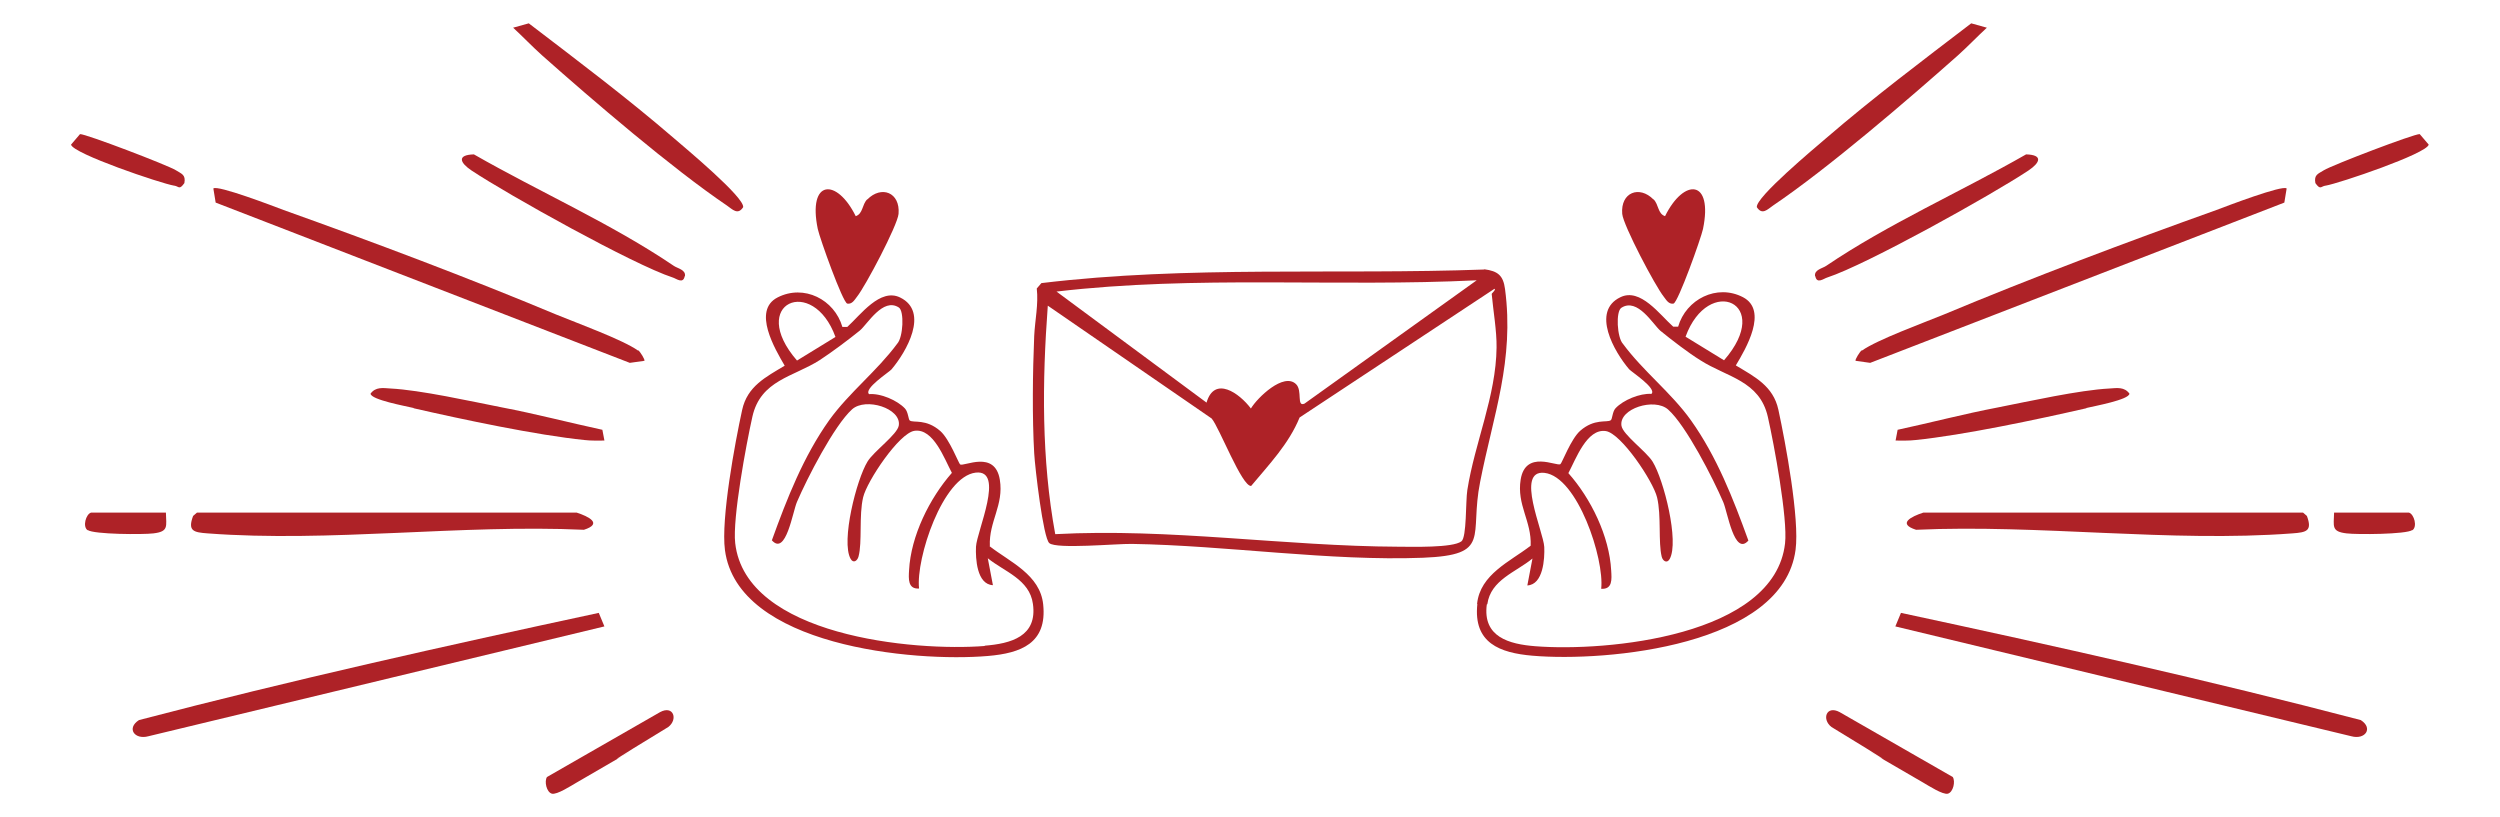 <?xml version="1.0" encoding="UTF-8"?>
<svg id="Layer_1" xmlns="http://www.w3.org/2000/svg" version="1.1" viewBox="0 0 974.9 318.6">
  <!-- Generator: Adobe Illustrator 29.6.1, SVG Export Plug-In . SVG Version: 2.1.1 Build 9)  -->
  <defs>
    <style>
      .st0 {
        fill: #ae2227;
      }
    </style>
  </defs>
  <g>
    <g>
      <path class="st0" d="M759.6,309.5c2.1-.6,3-4.8,1.9-6.5l-44.1-25.3c-5.2-2.8-7.1,2.8-3.2,5.8,48.8,29.7-13.6-7.1,35.8,21.7,2.1,1.2,7.6,4.8,9.6,4.3Z"/>
      <path class="st0" d="M739.2,244.3l177.7,42.8c5.4,1.5,8.7-3.1,3.7-6.3-59.2-15.5-119.2-28.9-179.3-41.8l-2.2,5.3Z"/>
      <path class="st0" d="M747.1,206.6c47.9-2.2,99.3,5,146.8,1.4,5.5-.4,7.9-.9,5.7-6.8l-1.5-1.3h-148.1c-4.6,1.5-10.3,4.3-2.8,6.7Z"/>
      <path class="st0" d="M726,136.6c-.8.6-2.7,3.7-2.4,4.1l5.7.8,161.5-62.5.9-5.5c-1.5-1.5-23.7,7-27.4,8.4-35,12.5-72.2,26.5-106.4,40.8-7.8,3.2-25.9,9.8-31.8,14Z"/>
      <path class="st0" d="M691.5,80.1c21.3-14.4,52.4-41.1,72-58.5,3.9-3.5,7.5-7.3,11.3-10.8l-6.1-1.7c-19.1,14.6-38.5,29.2-56.6,44.8-4.4,3.8-27.6,23.1-27,26.9,2.1,3.2,4.1.9,6.4-.7Z"/>
      <path class="st0" d="M707.9,107.7c.6,3.2,3.3.9,4.7.5,15.3-5,64.1-32.2,78.4-41.7,4.5-3,5.9-6.1-.9-6.3-25.5,14.6-53.8,27.1-78,43.5-1.5,1-4.7,1.5-4.3,4Z"/>
      <path class="st0" d="M813.6,159.1c2.9-.7,16.7-3.2,16.8-5.6-2-2.7-4.8-2.2-7.8-2-11.7.6-31.4,5-43.6,7.4-13.1,2.5-26,5.9-39,8.7l-.8,4.2c2.6,0,5.1.1,7.7-.2,18.8-1.9,47.9-8.1,66.7-12.4Z"/>
      <path class="st0" d="M906.9,72.4c5.3-.9,39.5-12.5,40.2-16l-3.5-4.1c-2-.2-34.2,12.1-37.4,14.1-2.2,1.4-3.9,1.7-3.3,5,2,2.8,2.1,1.3,3.9,1Z"/>
      <path class="st0" d="M940.7,206.8c2.1-1.4.7-6.3-1.3-6.9h-29.2c-.1,5.3-1.2,7.4,4.9,8.1,4,.5,23.2.4,25.6-1.3Z"/>
    </g>
    <g>
      <path class="st0" d="M215.2,309.5c-2.1-.6-3-4.8-1.9-6.5l44.1-25.3c5.2-2.8,7.1,2.8,3.2,5.8-48.8,29.7,13.6-7.1-35.8,21.7-2.1,1.2-7.6,4.8-9.6,4.3Z"/>
      <path class="st0" d="M235.6,244.3l-177.7,42.8c-5.4,1.5-8.7-3.1-3.7-6.3,59.2-15.5,119.2-28.9,179.3-41.8l2.2,5.3Z"/>
      <path class="st0" d="M227.8,206.6c-47.9-2.2-99.3,5-146.8,1.4-5.5-.4-7.9-.9-5.7-6.8l1.5-1.3h148.1c4.6,1.5,10.3,4.3,2.8,6.7Z"/>
      <path class="st0" d="M248.9,136.6c.8.6,2.7,3.7,2.4,4.1l-5.7.8-161.5-62.5-.9-5.5c1.5-1.5,23.7,7,27.4,8.4,35,12.5,72.2,26.5,106.4,40.8,7.8,3.2,25.9,9.8,31.8,14Z"/>
      <path class="st0" d="M283.4,80.1c-21.3-14.4-52.4-41.1-72-58.5-3.9-3.5-7.5-7.3-11.3-10.8l6.1-1.7c19.1,14.6,38.5,29.2,56.6,44.8,4.4,3.8,27.6,23.1,27,26.9-2.1,3.2-4.1.9-6.4-.7Z"/>
      <path class="st0" d="M267,107.7c-.6,3.2-3.3.9-4.7.5-15.3-5-64.1-32.2-78.4-41.7-4.5-3-5.9-6.1.9-6.3,25.5,14.6,53.8,27.1,78,43.5,1.5,1,4.7,1.5,4.3,4Z"/>
      <path class="st0" d="M161.3,159.1c-2.9-.7-16.7-3.2-16.8-5.6,2-2.7,4.8-2.2,7.8-2,11.7.6,31.4,5,43.6,7.4,13.1,2.5,26,5.9,39,8.7l.8,4.2c-2.6,0-5.1.1-7.7-.2-18.8-1.9-47.9-8.1-66.7-12.4Z"/>
      <path class="st0" d="M67.9,72.4c-5.3-.9-39.5-12.5-40.2-16l3.5-4.1c2-.2,34.2,12.1,37.4,14.1,2.2,1.4,3.9,1.7,3.3,5-2,2.8-2.1,1.3-3.9,1Z"/>
      <path class="st0" d="M34.2,206.8c-2.1-1.4-.7-6.3,1.3-6.9h29.2c.1,5.3,1.2,7.4-4.9,8.1-4,.5-23.2.4-25.6-1.3Z"/>
    </g>
  </g>
  <g>
    <path class="st0" d="M386,212.9c-.4-9.6,5.5-15.9,3.9-25.8-1.9-11.8-14.1-5-15.5-6-.6-.5-4.1-9.8-7.7-13-5.6-4.9-10.4-3.1-11.9-4.1-.6-.4-.6-3.3-1.9-4.7-3-3.2-9.5-6-14-5.6-2.2-2.1,7.7-8.5,8.7-9.6,5.8-6.8,14.9-22.5,3.4-28.1-7.8-3.8-15.5,6.9-20.6,11.5h-1.9c-3.1-10.7-15-16.8-25.3-11.5-9.9,5.1-1,20.1,2.8,26.6-7.3,4.4-14.6,8-16.6,17.3-2.8,12.8-8.3,42.5-6.7,54.6,4.9,37.4,73.5,43.8,102.6,41.3,12.8-1.1,23.1-4.9,21.5-20.1-1.2-11.6-12.9-16.5-20.9-22.7ZM325.8,131.4l-15,9.2c-19.4-22.4,6.2-33.5,15-9.2ZM384.1,251.9c-27.8,2.2-93.3-3.9-97.4-40.1-1.1-9.6,4.3-38.6,6.7-49.3,3.2-14.3,16-15.5,26.3-22.1,4.6-3,11.3-8,15.6-11.5,3-2.5,9-13,15.2-9,2.2,1.4,1.7,11.6-.6,14.1-7.9,10.7-18.7,19-26.5,29.8-10.1,14.2-16.5,30.6-22.4,46.9,5.5,6.2,8.1-11.1,9.8-15,3.9-9.1,14.5-29.8,21.5-36.1,5.3-4.7,19.2-.4,18.2,6.3-.5,3.5-9.8,10.1-12.2,14.1-4.3,7-10.4,31.1-6.6,37.9,1.1,2,2.7.7,3.1-.9,1.5-5.6.1-16,1.8-23.1,1.5-6.3,14-25,20-25.9,7.4-1.1,11.7,11,14.6,16.4-8.7,9.9-16,24.6-16.7,38-.2,3.3-.5,7.4,3.9,7.1-1.3-11.6,9.2-43.7,22.1-45.2,11.5-1.3.4,22.9.1,28.9-.2,4.6.3,14.7,6.6,15l-2-10.5c6.4,5.2,16.3,8.2,17.6,17.8,1.8,12.7-8.6,15.5-18.9,16.3Z"/>
    <path class="st0" d="M338.2,77.7c-2.1,2.1-1.6,5.6-4.5,6.6-7.4-15-18.8-14.4-14.8,5,.8,3.7,9.7,28.6,11.5,29.1,1.9.3,2.8-1.4,3.8-2.7,3.3-4.1,15.8-27.8,16.2-32.3.7-8.4-6.7-11.2-12.2-5.6Z"/>
  </g>
  <g>
    <path class="st0" d="M576.1,235.6c-1.6,15.2,8.8,19,21.5,20.1,29.1,2.5,97.7-3.9,102.6-41.3,1.6-12-3.9-41.7-6.7-54.6-2-9.3-9.3-12.9-16.6-17.3,3.9-6.5,12.7-21.4,2.8-26.6-10.2-5.3-22.2.8-25.3,11.5h-1.9c-5.2-4.6-12.8-15.3-20.6-11.5-11.5,5.5-2.4,21.3,3.4,28.1,1,1.1,10.9,7.5,8.7,9.6-4.5-.3-11,2.4-14,5.6-1.3,1.4-1.2,4.3-1.9,4.7-1.5,1-6.3-.8-11.9,4.1-3.6,3.2-7.1,12.6-7.7,13-1.4,1-13.6-5.7-15.5,6-1.6,9.9,4.3,16.2,3.9,25.8-8,6.2-19.7,11.1-20.9,22.7ZM672.3,140.5l-15-9.2c8.9-24.4,34.5-13.2,15,9.2ZM580,235.6c1.3-9.5,11.2-12.5,17.6-17.8l-2,10.5c6.2-.3,6.8-10.4,6.6-15-.3-6-11.4-30.2.1-28.9,12.9,1.5,23.4,33.6,22.1,45.2,4.5.3,4.1-3.8,3.9-7.1-.7-13.4-7.9-28.1-16.7-38,2.9-5.4,7.2-17.5,14.6-16.4,6,.9,18.5,19.6,20,25.9,1.7,7.1.4,17.5,1.8,23.1.4,1.6,2,2.8,3.1.9,3.8-6.8-2.3-30.9-6.6-37.9-2.4-4-11.7-10.6-12.2-14.1-1-6.7,12.9-11,18.2-6.3,7,6.2,17.6,27,21.5,36.1,1.7,3.9,4.3,21.2,9.8,15-5.9-16.3-12.3-32.7-22.4-46.9-7.7-10.8-18.6-19.1-26.5-29.8-2.3-2.4-2.9-12.7-.6-14.1,6.3-4,12.3,6.5,15.2,9,4.3,3.5,10.9,8.6,15.6,11.5,10.3,6.6,23.1,7.9,26.3,22.1,2.4,10.6,7.8,39.7,6.7,49.3-4.1,36.2-69.6,42.3-97.4,40.1-10.2-.8-20.6-3.6-18.9-16.3Z"/>
    <path class="st0" d="M644.8,77.7c2.1,2.1,1.6,5.6,4.5,6.6,7.4-15,18.8-14.4,14.8,5-.8,3.7-9.7,28.6-11.5,29.1-1.9.3-2.8-1.4-3.8-2.7-3.3-4.1-15.8-27.8-16.2-32.3-.7-8.4,6.7-11.2,12.2-5.6Z"/>
  </g>
  <path class="st0" d="M578.8,105.1c-57.6,2.1-115.4-1.6-172.7,5.3l-1.8,2.1c.7,6.2-.7,12.3-1,18.5-.6,14-.8,31.9,0,45.8.3,5.4,3.5,33.1,5.9,35,2.8,2.4,26.2.2,32.2.3,36.9.6,77.3,6.8,113.5,5.4,27-1.1,18-8.2,22.3-29.6,5.1-26,13.4-47.4,9.7-75.2-.7-5.3-2.8-7-8.1-7.7ZM576,109.2l-67.3,48.2c-3.2,1.4-.7-5.1-3.3-7.6-4.8-4.7-15.1,5.3-17.6,9.5-4.5-6-14.2-12.9-17.3-2.3l-58.5-43.3c54.5-6.4,109.3-1.7,163.9-4.4ZM581.7,114.6c.6,6.6,2,14.5,1.9,20.9-.2,19-8.5,37.1-11.4,55.6-.7,4.4-.2,18.4-2.3,20-3.4,2.6-19.2,2.1-24.5,2.1-44.6-.2-89.1-7.3-133.9-4.9-5.4-29.4-5.1-59.4-2.9-89.1l63.9,44c3,3.5,11.8,26.6,15.4,26.3,7-8.4,14.7-16.4,18.9-26.7l76-50.2c.7.4-1.2,1.8-1.1,2.1Z"/>
</svg>